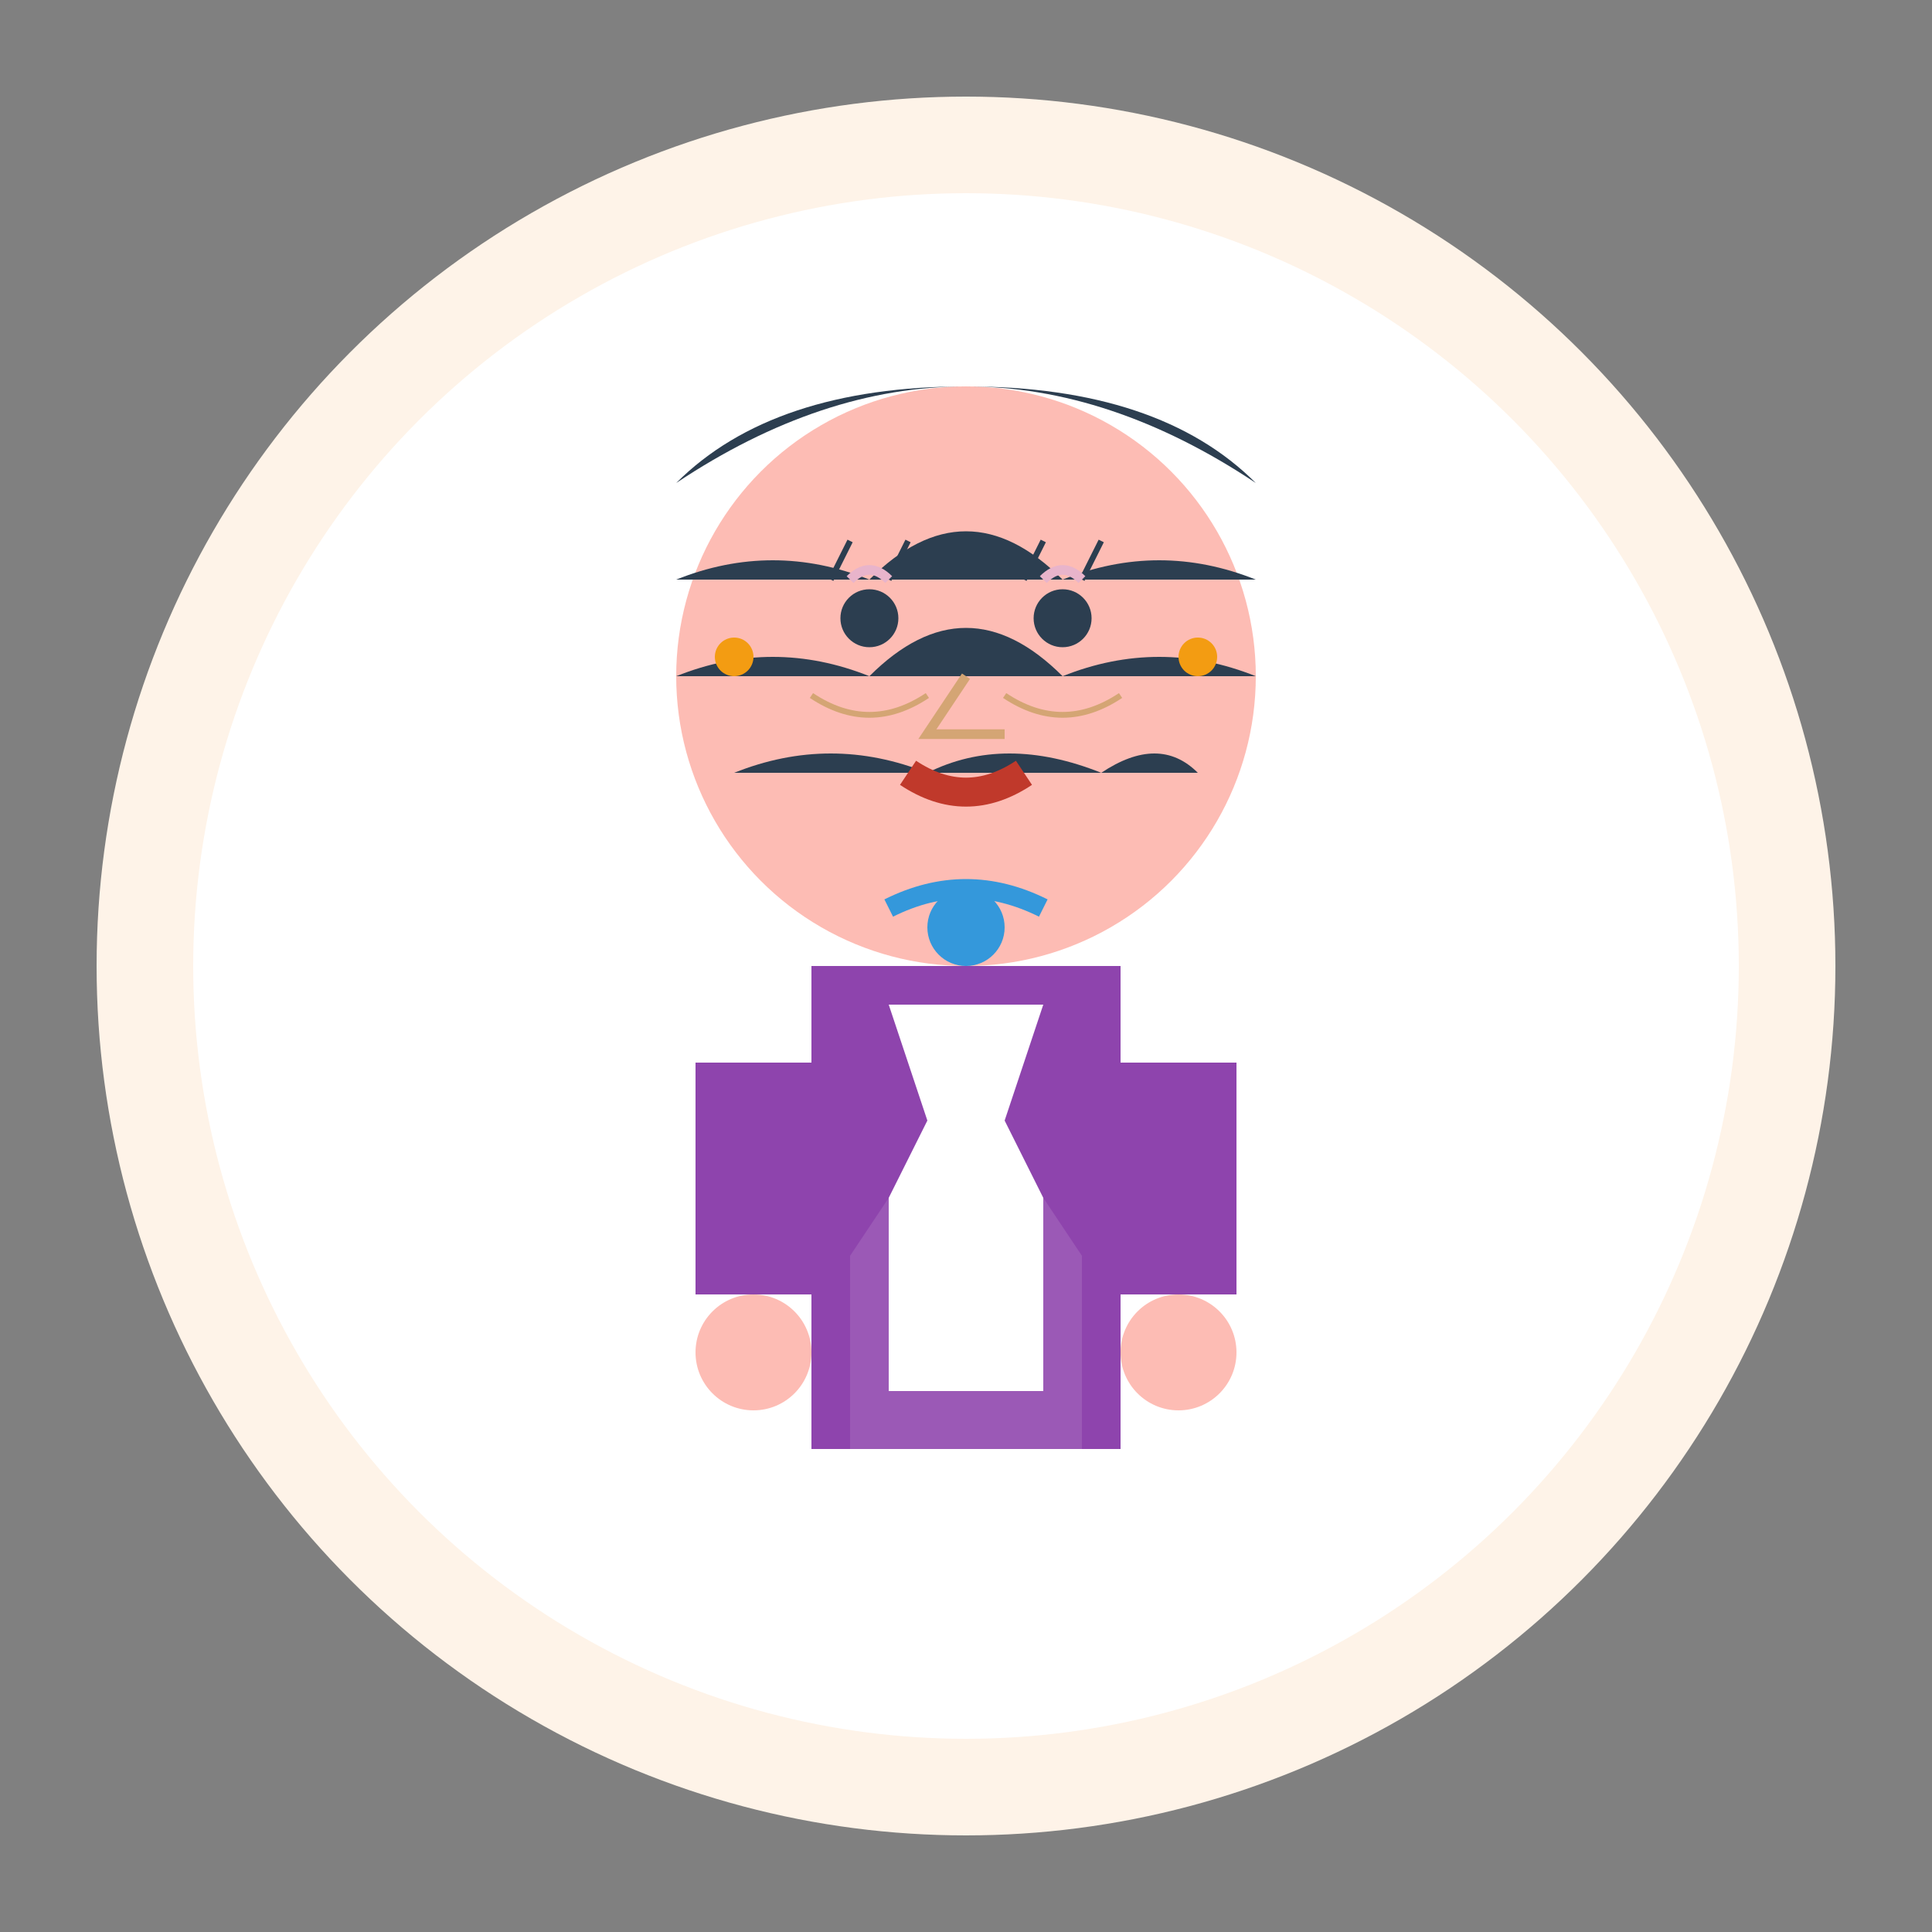 <svg width="100" height="100" viewBox="0 0 100 100" fill="none" xmlns="http://www.w3.org/2000/svg">
  <rect x="0" y="0" width="100" height="100" fill="#808080" stroke="none"/>
  <!-- Background circle -->
  <circle cx="50" cy="50" r="45" fill="#fef3e8"/>
  <circle cx="50" cy="50" r="40" fill="#ffffff"/>
  
  <!-- Professional female figure -->
  <!-- Head -->
  <circle cx="50" cy="35" r="15" fill="#fdbcb4"/>
  
  <!-- Hair (longer, professional style) -->
  <path d="M35 25 Q50 15 65 25 Q60 20 50 20 Q40 20 35 25" fill="#2c3e50"/>
  <path d="M35 30 Q40 28 45 30 Q50 25 55 30 Q60 28 65 30" fill="#2c3e50"/>
  <path d="M35 35 Q40 33 45 35 Q50 30 55 35 Q60 33 65 35" fill="#2c3e50"/>
  <path d="M38 40 Q43 38 48 40 Q52 38 57 40 Q60 38 62 40" fill="#2c3e50"/>
  
  <!-- Eyes -->
  <circle cx="45" cy="32" r="1.5" fill="#2c3e50"/>
  <circle cx="55" cy="32" r="1.5" fill="#2c3e50"/>
  
  <!-- Eyelashes -->
  <path d="M43 30 L44 28 M46 30 L47 28" stroke="#2c3e50" stroke-width="0.3"/>
  <path d="M53 30 L54 28 M56 30 L57 28" stroke="#2c3e50" stroke-width="0.3"/>
  
  <!-- Nose -->
  <path d="M50 35 L48 38 L52 38" stroke="#d4a574" stroke-width="0.5" fill="none"/>
  
  <!-- Mouth (with lipstick) -->
  <path d="M47 40 Q50 42 53 40" stroke="#c0392b" stroke-width="1.5" fill="none"/>
  
  <!-- Body/Blazer -->
  <rect x="42" y="50" width="16" height="25" fill="#8e44ad"/>
  <rect x="44" y="52" width="12" height="23" fill="#9b59b6"/>
  
  <!-- Blouse -->
  <rect x="46" y="52" width="8" height="20" fill="#ffffff"/>
  
  <!-- Blazer lapels -->
  <path d="M44 52 L46 52 L48 58 L46 62 L44 65" fill="#8e44ad"/>
  <path d="M56 52 L54 52 L52 58 L54 62 L56 65" fill="#8e44ad"/>
  
  <!-- Arms -->
  <rect x="36" y="55" width="6" height="12" fill="#8e44ad"/>
  <rect x="58" y="55" width="6" height="12" fill="#8e44ad"/>
  
  <!-- Hands -->
  <circle cx="39" cy="70" r="3" fill="#fdbcb4"/>
  <circle cx="61" cy="70" r="3" fill="#fdbcb4"/>
  
  <!-- Earrings -->
  <circle cx="38" cy="34" r="1" fill="#f39c12"/>
  <circle cx="62" cy="34" r="1" fill="#f39c12"/>
  
  <!-- Necklace -->
  <circle cx="50" cy="48" r="2" fill="#3498db"/>
  <path d="M46 47 Q50 45 54 47" stroke="#3498db" stroke-width="1"/>
  
  <!-- Professional smile -->
  <path d="M42 36 Q45 38 48 36" stroke="#d4a574" stroke-width="0.3" fill="none"/>
  <path d="M52 36 Q55 38 58 36" stroke="#d4a574" stroke-width="0.3" fill="none"/>
  
  <!-- Subtle makeup -->
  <path d="M44 30 Q45 29 46 30" stroke="#e8b4cb" stroke-width="0.5" fill="none"/>
  <path d="M54 30 Q55 29 56 30" stroke="#e8b4cb" stroke-width="0.5" fill="none"/>
</svg>
